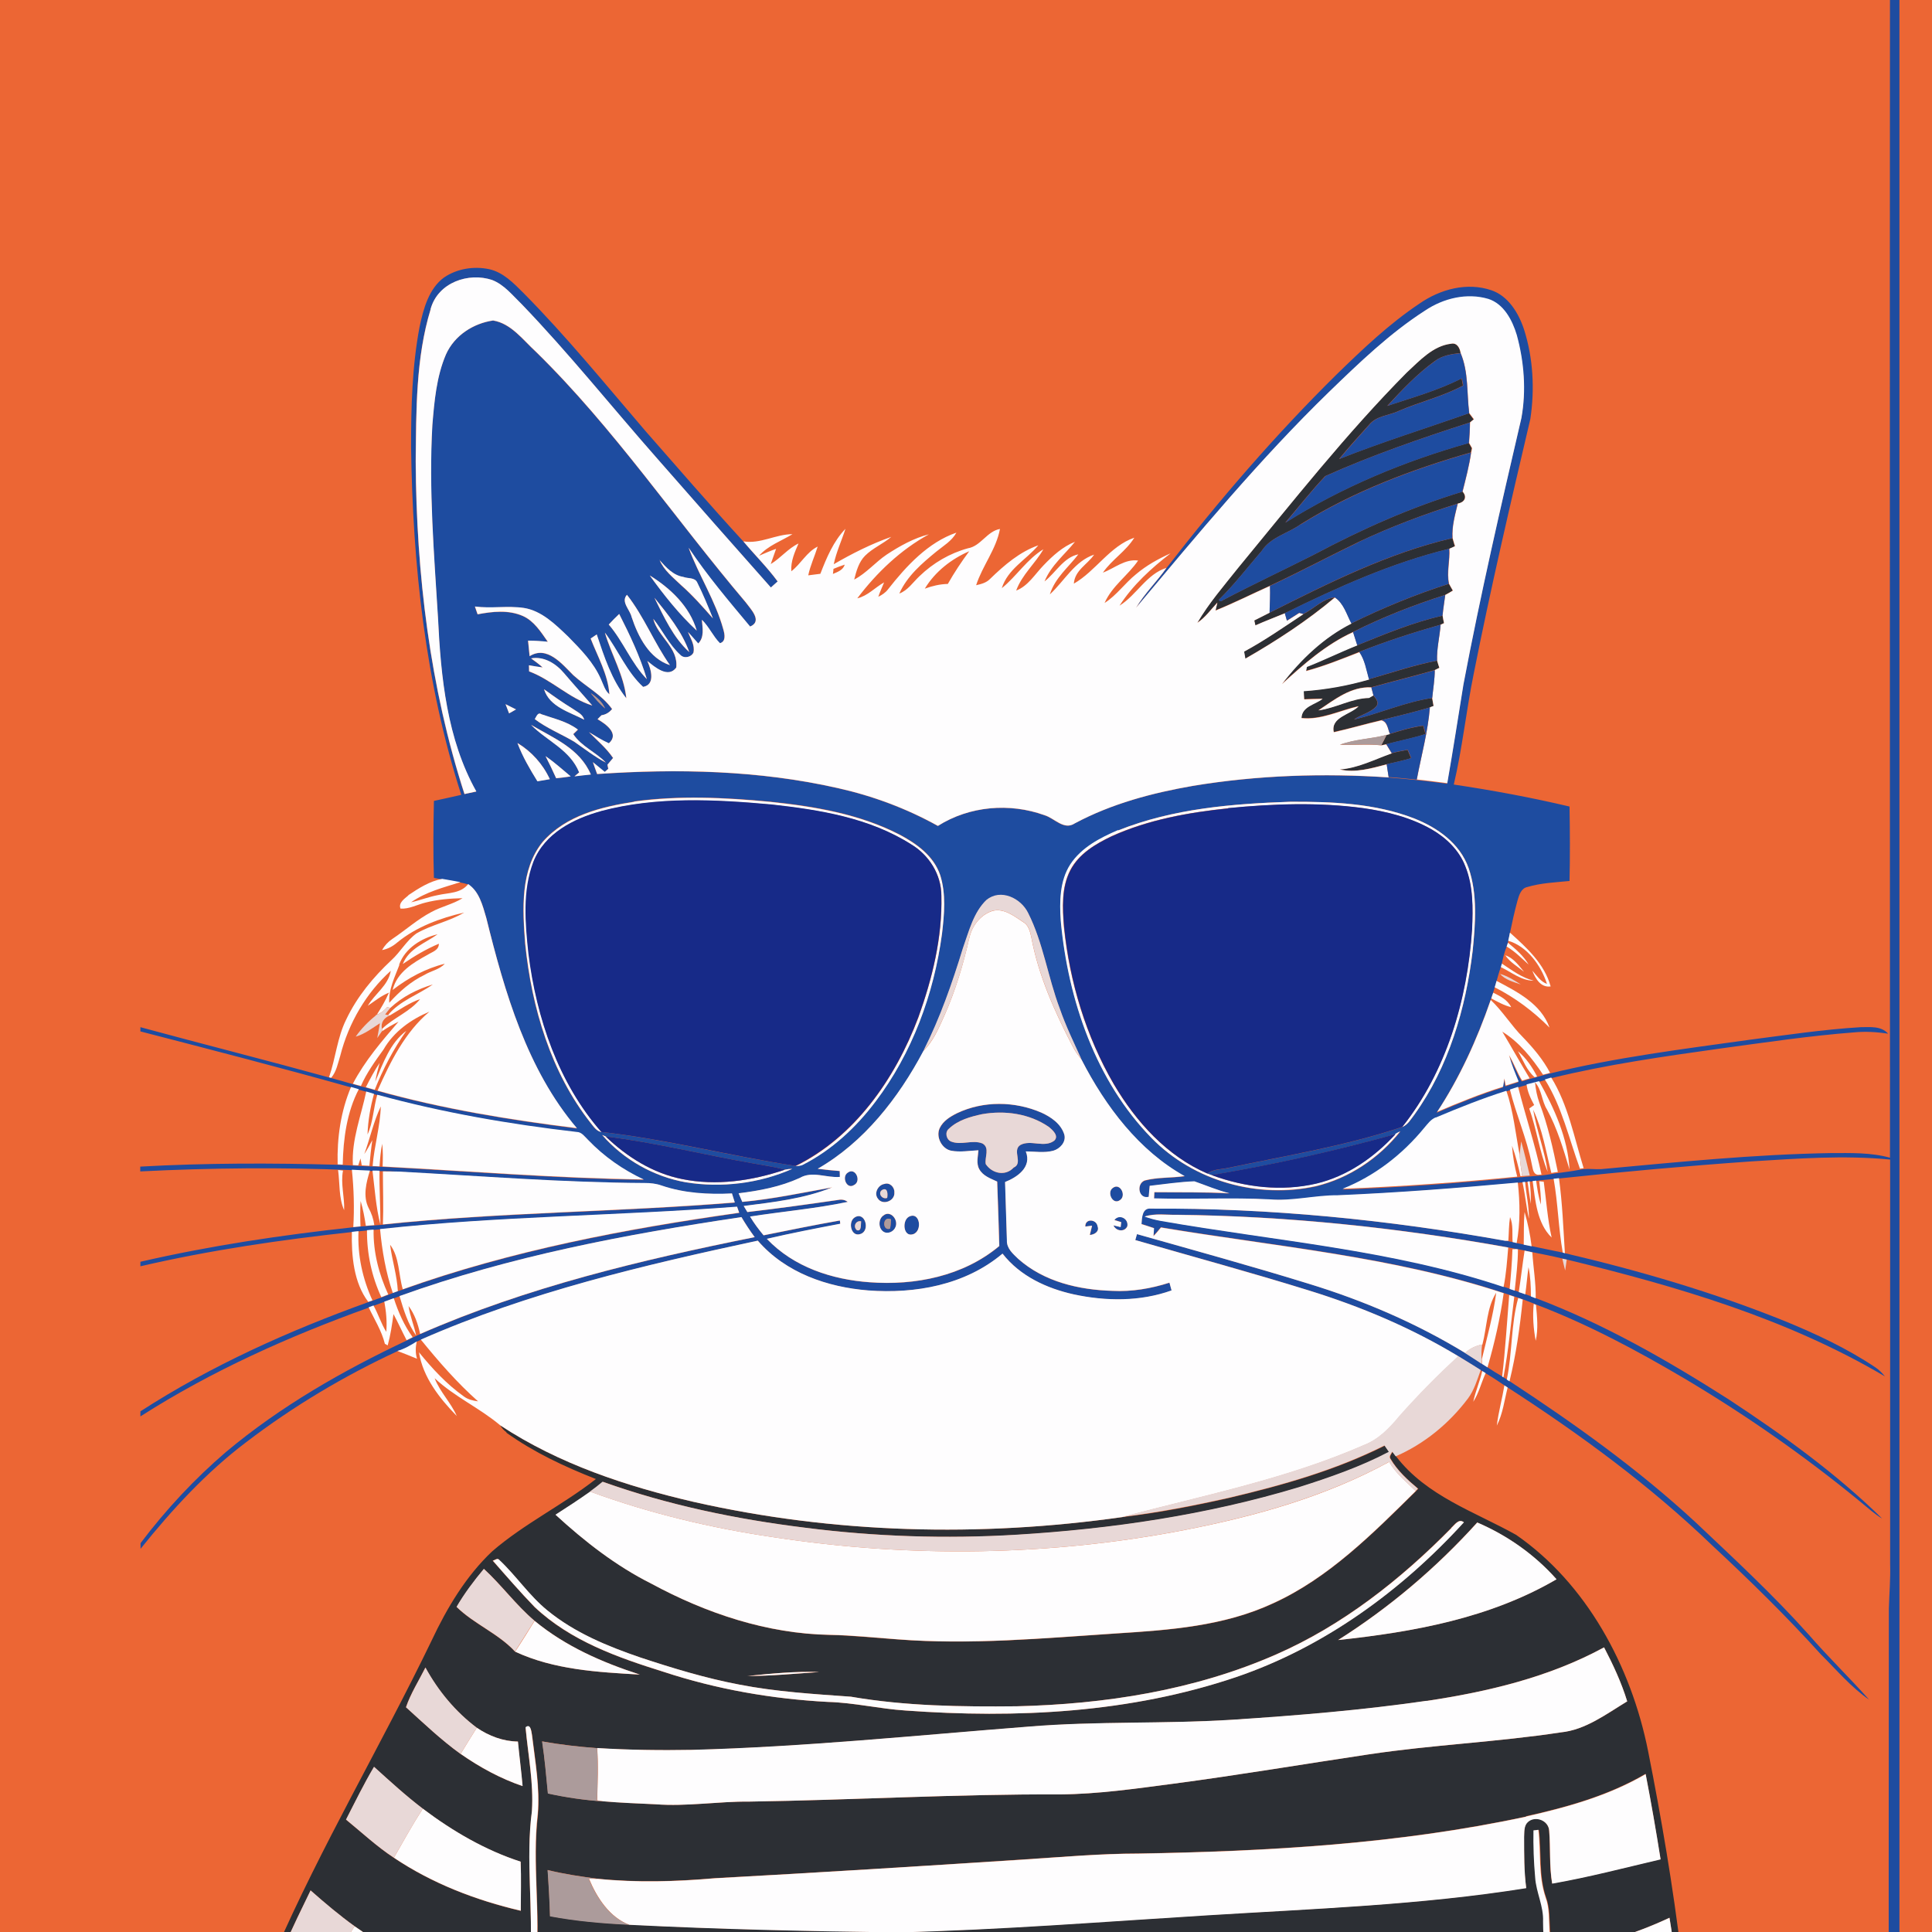 <svg xmlns="http://www.w3.org/2000/svg" version="1.1" xmlns:xlink="http://www.w3.org/1999/xlink" xmlns:svgjs="http://svgjs.dev/svgjs" width="137.04" height="137.04"><rect width="100%" height="100%" fill="#808080" stroke="none"/><svg id="SvgjsSvg1007" data-name="图层_2" xmlns="http://www.w3.org/2000/svg" xmlns:xlink="http://www.w3.org/1999/xlink" viewBox="0 0 137.04 137.04">
  <defs>
    <style>
      .cls-1 {
        fill: none;
      }

      .cls-2 {
        fill: #172a88;
      }

      .cls-3 {
        clip-path: url(#clippath-1);
      }

      .cls-4 {
        fill: #ec6634;
      }

      .cls-5 {
        fill: #e8d8d7;
      }

      .cls-6 {
        fill: #ac9b9b;
      }

      .cls-7 {
        fill: #1e4ca0;
      }

      .cls-8 {
        fill: #fefdfe;
      }

      .cls-9 {
        clip-path: url(#clippath);
      }

      .cls-10 {
        fill: #2c2f34;
      }
    </style>
    <clipPath id="SvgjsClipPath1006">
      <circle class="cls-1" cx="68.52" cy="68.52" r="68.52"></circle>
    </clipPath>
    <clipPath id="SvgjsClipPath1005">
      <rect class="cls-1" x="10.33" y=".97" width="122.24" height="150.62"></rect>
    </clipPath>
  </defs>
  <g id="SvgjsG1004" data-name="图层_1">
    <g class="cls-9">
      <rect class="cls-4" x="-16.25" y="-24.57" width="186.52" height="186.52"></rect>
      <g class="cls-3">
        <path class="cls-7" d="M134.06-1.36h.67v154.64h-.75c-.02-13.06-.01-26.12,0-39.18.03-1.04.12-2.09.09-3.13,0-9.57,0-19.15,0-28.72-3.28-.32-6.58-.07-9.85.13-4.55.32-9.09.73-13.63,1.21-.13.01-.25.02-.38.04-.41.04-.83.07-1.24.13-.06,0-.19.02-.25.03-.05,0-.16.02-.21.02l-.15.02-.16.02s-.15.02-.19.02c-.09,0-.26.02-.35.03-4.25.4-8.51.72-12.77.9-1.62,0-3.21.43-4.84.29-2.73-.14-5.46.01-8.19-.07l.02-.44c1.78.01,3.56-.02,5.33.08-.85-.22-1.66-.56-2.49-.85-1.06.04-2.12.2-3.17.32-.02.26-.04.52-.07.78-.72.18-.9-.9-.29-1.16.93-.24,1.9-.18,2.84-.31-3.23-1.8-5.6-4.92-7.31-8.25-.54-1.2-1.12-2.38-1.55-3.63-.84-2.22-1.17-4.65-2.24-6.77-.52-1.08-1.95-1.74-2.94-.94-.94.88-1.26,2.24-1.69,3.44-.76,2.49-1.62,4.95-2.79,7.26-1.79,3.37-4.24,6.48-7.5,8.36.52.07,1.04.12,1.56.16,0,.1,0,.31.01.42-.95.08-1.95-.45-2.84.07-1.37.63-2.86.91-4.34,1.09.08.2.17.4.26.61,2.15-.19,4.26-.65,6.38-1.03-2,.81-4.16,1.05-6.28,1.32.09.14.17.29.26.43,2.15-.25,4.3-.55,6.45-.86.24-.05.47-.01.67.14-2.29.48-4.62.68-6.93,1.04.28.47.61.91.96,1.33,1.8-.36,3.6-.74,5.41-1.05,0,.06.02.18.03.23-1.74.34-3.48.67-5.21,1.07,1.92,2.02,4.64,2.89,7.29,3.08,3.21.24,6.63-.42,9.2-2.57-.04-1.52-.09-3.05-.15-4.57-.46-.21-1-.39-1.27-.88-.23-.41-.09-.9-.06-1.34-.64.02-1.29.15-1.93.03-.65-.12-1.11-.96-.82-1.6.25-.52.75-.82,1.23-1.06,1.88-.89,4.1-.86,5.99-.04.67.31,1.38.77,1.62,1.55.15.54-.32,1.02-.78,1.15-.64.17-1.3.06-1.95.05.45,1.12-.63,1.83-1.47,2.17.05,1.38.08,2.76.13,4.15-.02.57.44.95.8,1.3,1.84,1.65,4.33,2.2,6.69,2.27,1.37.07,2.73-.16,4.04-.58.05.18.1.36.15.55-2.22.8-4.65.78-6.94.28-1.9-.42-3.8-1.27-5.05-2.89-2.66,2.24-6.21,2.86-9.53,2.61-2.87-.23-5.85-1.23-7.83-3.53-8.11,1.74-16.24,3.66-23.9,7.02-.07.03-.21.1-.28.13-.43.28-.87.53-1.36.67-3.78,1.75-7.41,3.91-10.76,6.47-2.82,2.13-5.25,4.77-7.49,7.56v-.4c1.79-2.37,3.82-4.55,6.05-6.46,3.9-3.27,8.31-5.78,12.84-7.92.14-.07.29-.14.43-.21.17-.08.35-.16.52-.24,7.6-3.33,15.67-5.25,23.73-6.87-.34-.45-.65-.93-.94-1.42-8.2,1.22-16.4,2.77-24.25,5.6-.13.05-.27.1-.4.15-.23.08-.46.17-.68.25-.26.09-.51.19-.77.28-.09.03-.26.1-.34.13-5.61,2.02-11.12,4.47-16.2,7.72v-.36c5.06-3.27,10.57-5.73,16.17-7.75.08-.03.22-.08.3-.1.21-.08.42-.16.63-.23.16-.06.33-.12.49-.19.1-.04.21-.08.31-.12.09-.03.27-.1.36-.13.12-.04.24-.08.36-.12,7.73-2.76,15.79-4.28,23.86-5.43-.05-.14-.1-.29-.15-.43-8.44.65-16.91.67-25.33,1.59-.11.01-.34.03-.45.04-.16.01-.32.02-.48.04-.2.02-.4.04-.59.06-.16.02-.31.04-.47.05-5.03.55-10.06,1.28-15.01,2.43v-.32c4.98-1.15,10.04-1.9,15.11-2.45.17-.02.34-.04.51-.05.1,0,.29-.03.38-.03.2-.02.4-.04.6-.05.14-.01.28-.02.43-.03l.17-.02c8.3-.87,16.65-.88,24.96-1.56-.07-.21-.13-.42-.2-.64-1.68.08-3.38-.02-4.99-.56-.38-.14-.79-.18-1.2-.18-5.83-.03-11.65-.5-17.48-.81-.44-.05-.89-.04-1.33-.05-.17,0-.33,0-.5-.01-.05,0-.13,0-.18,0-.42-.02-.85-.03-1.27-.06-5-.21-10.01-.16-15.02.09v-.34c4.66-.26,9.33-.26,13.99-.13.09,0,.27.01.36.02.24.01.48.02.73.04l.38.02c.34.02.69.03,1.03.04.16,0,.33.01.49.02.05,0,.16,0,.22.01,6.17.32,12.34.83,18.52.92-1.46-.69-2.82-1.62-3.95-2.81-.24-.23-.45-.56-.81-.56-4.76-.55-9.5-1.37-14.14-2.64-.06-.02-.17-.05-.23-.07-.19-.06-.37-.11-.56-.17-.18-.05-.36-.1-.53-.15l-.55-.16c-4.96-1.39-9.95-2.68-14.94-3.97v-.3c4.46,1.21,8.93,2.34,13.39,3.57l.15.04c.51.14,1.02.28,1.53.43.19.05.38.11.57.16.09.02.27.07.36.09.21.06.42.12.63.18.05.01.15.04.2.06,4.63,1.29,9.39,2.06,14.14,2.66-3.53-4.15-5.12-9.63-6.43-14.92-.25-.88-.49-1.87-1.28-2.39-.18-.06-.37-.11-.56-.14-.43-.08-.86-.16-1.29-.23-.2-.03-.4-.06-.59-.1-.06-1.82-.04-3.64,0-5.46.65-.14,1.29-.28,1.94-.43-2.55-7.92-3.45-16.34-3.56-24.68,0-2.84.07-5.7.6-8.5.27-1.29.66-2.73,1.74-3.52.93-.63,2.11-.81,3.18-.59,1,.21,1.75.99,2.46,1.7,3.06,3.09,5.82,6.49,8.66,9.8,2.3,2.62,4.58,5.26,6.93,7.82.8.96,1.69,1.83,2.43,2.84-.16.15-.32.29-.48.43-2.69-3.03-5.37-6.07-8.04-9.12-3.22-3.65-6.27-7.48-9.64-10.98-.65-.62-1.24-1.38-2.09-1.71-1.66-.56-3.85.16-4.37,2.07-1.06,3.47-1.02,7.19-1.06,10.8.05,7.98,1.01,16.02,3.46,23.59.28-.06.56-.12.84-.18-2.08-3.71-2.52-8.11-2.72-12.32-.28-4.55-.66-9.11-.4-13.67.14-1.69.29-3.43.96-5,.61-1.37,1.96-2.22,3.35-2.42,1.28.21,2.12,1.38,3.04,2.22,5.51,5.39,9.88,11.87,14.87,17.76.35.48,1.23,1.35.32,1.73-1.51-1.81-3.05-3.61-4.36-5.59.73,1.97,1.9,3.75,2.46,5.79.1.34.2.86-.24.98-.49-.49-.77-1.17-1.28-1.66.04.57.19,1.24-.26,1.68-.25-.27-.49-.55-.73-.82.18.46.51.94.39,1.47-.18.34-.68.44-.94.15-.78-.72-1.25-1.72-1.91-2.55.33,1.28,1.8,2.05,1.63,3.46-.57.78-1.51-.03-2.05-.47.27.58.59,1.68-.3,1.84-1.15-1.05-1.77-2.6-2.71-3.85.45,1.57,1.35,3.01,1.52,4.66-1.04-1.3-1.57-2.95-2.1-4.53-.14.1-.29.19-.43.29.5,1.29,1.23,2.54,1.33,3.96-.31-.27-.42-.7-.6-1.07-.52-1.2-1.45-2.13-2.33-3.03-.91-.87-1.88-1.83-3.14-2.03-1.15-.16-2.31.05-3.47-.1.06.18.13.36.19.55,1.06-.2,2.19-.32,3.21.12.79.35,1.28,1.13,1.77,1.83-.47-.04-.94-.07-1.4-.08.04.37.07.73.11,1.1,1.23-.77,2.29.54,3.1,1.35.91.81,2.02,1.38,2.75,2.4-.2.24-.45.4-.75.44-.09.09-.19.19-.28.28.56.33,1.59,1.02.8,1.71-.49-.22-.95-.51-1.41-.79.59.59,1.23,1.13,1.71,1.83-.13.16-.27.33-.4.48.02.1.04.2.06.29l-.25.22c-.28-.23-.56-.46-.84-.69.1.28.2.56.3.84,5.7-.39,11.48-.27,17.08,1,2.47.55,4.86,1.44,7.09,2.68,2.25-1.42,5.1-1.65,7.56-.76.71.21,1.38,1.1,2.15.58,2.62-1.4,5.5-2.16,8.38-2.66,4.59-.76,9.25-.91,13.88-.6.67.05,1.33.11,1.99.18.72.07,1.44.17,2.16.26.41-2.34.77-4.68,1.15-7.02,1.2-6.34,2.65-12.62,4.11-18.89.35-1.95.19-3.99-.33-5.88-.32-1.08-.94-2.21-2.02-2.56-1.52-.45-3.18-.05-4.49.83-2.49,1.6-4.66,3.69-6.8,5.76-4.9,4.76-9.29,10.07-13.7,15.32.61-1.03,1.47-1.86,2.16-2.83,3.75-4.84,7.75-9.48,12.08-13.75,1.86-1.81,3.74-3.6,5.88-5.03,1.48-1.03,3.38-1.54,5.11-.95,1.18.4,1.92,1.59,2.31,2.77.65,2.03.77,4.25.45,6.36-1.41,6.01-2.82,12.03-4.02,18.09-.53,2.6-.8,5.26-1.41,7.84,2.76.41,5.5.92,8.21,1.56.03,1.76.04,3.52,0,5.28-1.01.1-2.03.14-3,.43-.43.09-.58.57-.69.96-.21.77-.38,1.54-.54,2.32-.04.19-.07.38-.12.57l-.03.13c-.02.07-.07.21-.09.27-.16.39-.25.8-.34,1.21-.02.06-.05.19-.07.25-.12.32-.21.65-.3.98-.04.15-.09.3-.13.45-.04.13-.08.25-.12.38-.05.14-.09.27-.14.41l-.04.11c-.97,2.8-2.21,5.51-3.82,7.97,1.54-.66,3.1-1.29,4.69-1.79.03-.19.06-.39.09-.58.02.12.06.37.09.5.3-.1.61-.2.92-.29-.24-.62-.51-1.23-.68-1.87.36.57.57,1.23.93,1.81.18-.06.36-.11.53-.16.12-.04.25-.07.37-.1l.17-.05c.14-.04.27-.08.41-.12.17-.05.33-.09.5-.13,4.65-1.14,9.4-1.73,14.13-2.39,2.64-.34,5.28-.74,7.94-.9.66,0,1.44-.1,1.94.46-.81-.12-1.62-.17-2.43-.09-3.14.24-6.26.71-9.37,1.13-4.06.57-8.12,1.14-12.11,2.12-.15.04-.31.09-.46.14-.13.04-.27.08-.4.12-.3.08-.6.16-.9.23-.2.05-.4.11-.59.17-.19.06-.38.12-.57.19-.07.02-.2.07-.26.09-1.7.54-3.36,1.2-5.01,1.9-.34.14-.56.45-.8.73-1.57,1.91-3.56,3.44-5.8,4.33,4.14-.16,8.27-.45,12.39-.86.06,0,.17-.02.23-.02h.12c.18-.03.36-.04.54-.05.19-.02.39-.03.58-.05.06,0,.18-.02.25-.02.23-.03.46-.06.7-.1.15-.03.3-.05.46-.07.52-.07,1.05-.14,1.57-.24.07-.01.2-.03.26-.04.41-.04.83.02,1.24,0,5.43-.5,10.87-1.05,16.33-1.14,1.39,0,2.8-.05,4.16.33,0-27.8-.02-55.6,0-83.41ZM46.77,39.71c.31.76.97,1.25,1.53,1.8.81.72,1.54,1.53,2.26,2.36-.34-.86-.69-1.71-1.11-2.54-.17-.39-.67-.27-.99-.4-.72-.12-1.22-.68-1.7-1.21ZM46.09,40.82c1.01,1.39,2.08,2.75,3.33,3.91-.5-1.73-1.89-3.02-3.33-3.91ZM44.8,43.76c.47,1.42,1.26,2.95,2.72,3.42-1.12-1.59-1.84-3.45-3.05-4.99-.45.5.21,1.05.33,1.57ZM46.42,42.4c.67,1.37,1.34,2.84,2.47,3.85-.52-1.46-1.52-2.69-2.47-3.85ZM43.18,44.3c1.03,1.19,1.6,2.74,2.7,3.87-.49-1.61-1.21-3.13-1.96-4.62-.25.24-.5.5-.74.75ZM37.66,46.7c.28.21.57.41.83.65-.33-.04-.65-.1-.97-.15,0,.11,0,.32.01.43,1.6.6,2.84,1.91,4.48,2.42-.66-.77-1.34-1.5-1.99-2.28-.59-.7-1.44-1.23-2.36-1.06ZM38.59,48.89c.39,1.25,1.84,1.62,2.85,2.16-.12-.41-.52-.56-.82-.78-.7-.42-1.36-.9-2.03-1.38ZM41.9,49.16c.31.39.64.77,1.02,1.09-.21-.48-.61-.81-1.02-1.09ZM35.86,49.95c.08.22.17.43.25.65.16-.09.33-.19.49-.28-.25-.12-.49-.24-.74-.37ZM37.93,51.01c.87.66,1.88,1.06,2.81,1.61.74.51,1.45,1.06,2.24,1.48-.71-.75-1.72-1.13-2.31-2.02.08-.08.24-.24.33-.32-.76-.59-1.71-.78-2.59-1.09-.26-.18-.35.17-.47.35ZM37.69,51.43c1.11,1.12,2.75,1.75,3.39,3.35-.11.09-.22.19-.33.28.39-.05.77-.09,1.16-.13-.79-1.85-2.66-2.58-4.22-3.51ZM36.71,52.71c.36.96.87,1.84,1.41,2.7.29-.05.59-.1.88-.15-.51-1.08-1.3-1.96-2.29-2.56ZM38.69,53.63c.26.52.52,1.04.76,1.58.34-.03.69-.08,1.03-.13-.58-.5-1.16-1.01-1.79-1.44ZM44.98,56.86c-2.32.36-4.83.95-6.49,2.84-1.61,1.98-1.43,4.8-1.25,7.24.46,4.54,1.83,9.13,4.63,12.69.22.27.42.61.79.66,4.63.53,9.16,1.72,13.77,2.41.18-.01.38-.01.54-.11,2.03-1.03,3.75-2.63,5.14-4.48,2.57-3.41,4.13-7.61,4.71-11.91.16-1.37.29-2.8-.13-4.14-.46-1.37-1.68-2.23-2.86-2.86-2.86-1.48-6.06-2.01-9.2-2.34-3.2-.3-6.45-.46-9.65-.02ZM79.32,58.9c-1.27.55-2.58,1.22-3.39,2.44-.75,1.16-.76,2.64-.67,4,.52,5.65,2.51,11.38,6.43,15.39,3.03,3.1,7.58,4.32,11.68,3.42,2.32-.57,4.44-1.97,5.97-3.89-.12.06-.24.12-.35.19-4.3,1.2-8.67,2.17-13.07,2.91-.07-.03-.22-.09-.29-.11.45-.33,1.01-.29,1.52-.41,4.12-.87,8.3-1.55,12.31-2.9.41-.15.63-.57.89-.91,2.39-3.35,3.62-7.48,4.11-11.6.2-1.94.36-3.99-.29-5.86-.62-1.77-2.23-2.87-3.84-3.51-2.81-1.09-5.84-1.2-8.8-1.19-4.12.14-8.33.48-12.21,2.03ZM69.66,79.03c-.83.18-1.71.42-2.35,1.03-.31.24-.19.77.15.91.72.29,1.52-.15,2.23.14.55.31.14.98.23,1.46.46.68,1.4.88,1.98.25.7-.31-.13-1.21.47-1.6.74-.41,1.7.23,2.41-.31.36-.34-.13-.77-.39-.98-1.38-.95-3.13-1.18-4.73-.9ZM42.7,80.5c1.54,1.77,3.68,2.96,5.93,3.36,2.53.41,5.2.08,7.56-.95-.18,0-.35.02-.53.06-.74-.21-1.5-.32-2.26-.45-3.49-.61-6.93-1.48-10.45-1.91-.07-.03-.2-.08-.26-.11Z"></path>
        <path class="cls-10" d="M99.78,26.42c.92-.85,1.86-1.89,3.14-2.04.41-.08.62.29.68.66-.64.07-1.3.17-1.84.58-1.24.9-2.31,2.03-3.36,3.17,1.77-.59,3.59-1.09,5.27-1.95.03.17.07.34.1.51-1.43.77-3.03,1.14-4.52,1.78-.71.35-1.6.34-2.14,1-.72.8-1.44,1.59-2.13,2.43,3.03-1.21,6.14-2.17,9.21-3.25.11.14.22.29.33.44-.07.06-.2.17-.27.22-3.46,1.12-6.92,2.31-10.25,3.8-.99,1.04-1.89,2.2-2.83,3.3,4.05-2.54,8.47-4.37,13.01-5.65.07.12.14.25.21.37-.02.07-.05.22-.06.3-4.19,1.21-8.31,2.75-12.06,5.09-.91.66-2.11.89-2.77,1.89-1,1.17-1.95,2.4-3.04,3.47.04.1.17.14.26.04,2.14-1.13,4.34-2.16,6.5-3.25,3.38-1.8,6.88-3.36,10.52-4.46.35.4.11.77-.34.85-2.4.76-4.77,1.65-7.05,2.73-2.09,1.01-4.15,2.11-6.26,3.09-1.29.58-2.56,1.22-3.87,1.75.04-.19.09-.37.13-.56-.46.49-.85,1.06-1.42,1.43.82-1.4,1.88-2.62,2.88-3.88,3.89-4.72,7.69-9.54,11.98-13.88Z"></path>
        <path class="cls-10" d="M90.05,43.46c4.19-2.1,8.42-4.23,12.97-5.29.05.19.11.38.17.58-.13.06-.27.12-.4.18-4.06.99-7.9,2.72-11.66,4.57-.7.29-1.4.56-2.09.86-.03-.12-.05-.23-.08-.35.36-.18.72-.37,1.09-.55Z"></path>
        <path class="cls-10" d="M95.85,44.22c2.24-1.11,4.55-2.05,6.92-2.81.09.16.18.32.27.48-.18.11-.36.22-.54.31-2.23.71-4.43,1.57-6.54,2.63-1.9.87-3.5,2.28-5.05,3.69,1.34-1.76,2.99-3.32,4.94-4.3Z"></path>
        <path class="cls-10" d="M92.45,43.56c.74-.38,1.38-1.09,2.22-1.18-1.97,1.66-4.13,3.07-6.35,4.34-.03-.17-.06-.33-.09-.5,1.46-.79,2.83-1.74,4.21-2.66Z"></path>
        <path class="cls-10" d="M96.27,45.77c1.98-.8,3.97-1.63,6.05-2.1.03.18.06.36.1.53-.06.03-.18.08-.24.11-1.95.56-3.88,1.18-5.77,1.93-1.24.49-2.49,1-3.78,1.34.01-.07.04-.22.05-.29,1.21-.47,2.38-1.05,3.58-1.53Z"></path>
        <path class="cls-10" d="M97.1,48.18c1.6-.46,3.2-1,4.83-1.32.05.17.11.34.16.51-.11.05-.22.11-.33.16-1.49.43-3,.8-4.5,1.22-1.44-.07-2.6.86-3.75,1.63,1.22-.16,2.37-.86,3.59-.88.1-.06.21-.12.31-.18.17.22.44.51.2.79-.42.46-1.08.57-1.57.93,1.86-.45,3.64-1.25,5.54-1.53.03.19.07.38.1.57-.07.02-.2.08-.26.1-1.14.34-2.3.61-3.45.9-1.13.26-2.24.6-3.37.84-.23-1.08,1.2-1.23,1.76-1.84-1.34.3-2.66.99-4.05.84.03-.84.98-.95,1.5-1.37-.44,0-.87.02-1.31.04-.01-.19-.02-.39-.03-.58,1.57-.11,3.12-.39,4.64-.83Z"></path>
        <path class="cls-10" d="M98.58,52.06c.78-.24,1.56-.48,2.37-.58.05.2.1.39.16.59-.92.3-1.86.48-2.79.72-.09.02-.26.05-.34.07.13-.24.26-.49.38-.74.06-.02.17-.05.22-.06Z"></path>
        <path class="cls-10" d="M98.71,53.43c.37-.1.75-.17,1.13-.24.08.2.16.39.25.59-.57.18-1.16.29-1.74.43-1.09.28-2.21.63-3.33.36,1.3-.09,2.48-.72,3.69-1.14Z"></path>
        <path class="cls-7" d="M60.13,83.18c.55-.42,1.01.62.44.88-.51.32-.89-.59-.44-.88Z"></path>
        <path class="cls-7" d="M62.73,83.98c.36-.13.73.22.71.6.05.62-.84.94-1.17.44-.3-.39.03-.98.46-1.04ZM62.62,84.38c-.41.19-.08.74.31.59.04-.25.05-.73-.31-.59Z"></path>
        <path class="cls-7" d="M78.95,84.25c.52-.37.98.59.47.89-.51.34-.95-.59-.47-.89Z"></path>
        <path class="cls-7" d="M80.96,86.82c.03-.46.05-1.17.67-1.1,8.41-.04,16.82.8,25.12,2.28.18.03.35.06.53.1.07.02.22.05.29.07.17.04.34.07.52.11.18.04.37.07.55.11.74.16,1.47.3,2.21.46l.15.04c5.29,1.24,10.52,2.77,15.58,4.81,2.22.91,4.41,1.93,6.43,3.28.26.17.49.4.69.65-6.99-4.13-14.81-6.4-22.57-8.29-.08-.02-.23-.05-.31-.07-.7-.17-1.41-.31-2.12-.45-.19-.04-.38-.08-.56-.12-.15-.03-.31-.06-.46-.09l-.13-.02c-.19-.04-.38-.07-.56-.11-7.76-1.4-15.62-2.23-23.49-2.32-.76.02-1.54-.12-2.29.12.36.14.74.23,1.12.3,8.13,1.43,16.44,2.04,24.33,4.69.14.05.29.1.44.15.09.03.27.09.36.12.07.02.21.07.28.1.15.05.31.11.46.16.13.05.26.1.4.15.09.03.26.1.34.13,4.82,1.82,9.34,4.41,13.71,7.2,3.81,2.51,7.56,5.2,10.86,8.44-.55-.33-1.03-.77-1.53-1.18-3.95-3.25-8.14-6.17-12.5-8.76-3.39-2-6.87-3.86-10.53-5.25l-.16-.07c-.26-.1-.52-.2-.78-.3-.08-.03-.24-.08-.32-.11-.09-.03-.19-.07-.28-.09-.12-.04-.24-.08-.36-.12-.13-.04-.27-.09-.4-.13-7.89-2.61-16.18-3.3-24.31-4.66-.17.21-.35.42-.53.61,0-.19.03-.37.04-.56-.3-.1-.59-.19-.89-.29Z"></path>
        <path class="cls-7" d="M62.72,86.18c.49-.3,1.01.37.8.86-.13.34-.55.53-.86.33-.39-.26-.36-.97.06-1.18ZM63.13,87.15c.05-.22.06-.44.07-.66-.61-.29-.64.86-.07.66Z"></path>
        <path class="cls-7" d="M60.63,86.35c.74-.45,1.12.96.4,1.18-.66.24-.91-.86-.4-1.18ZM60.78,87.26c.35.11.27-.42.3-.63-.37-.08-.6.37-.3.63Z"></path>
        <path class="cls-7" d="M64.46,86.31c.8-.43,1,1.03.29,1.24-.68.21-.79-.95-.29-1.24Z"></path>
        <path class="cls-7" d="M79.04,86.54c.33-.47,1.04-.11.92.44-.2.43-.81.35-.98-.07.17.04.34.08.51.12,0-.09.03-.26.04-.35-.16-.05-.33-.1-.49-.15Z"></path>
        <path class="cls-7" d="M76.99,87c-.02-.59.79-.53.87-.02.14.39-.25.59-.55.62.05-.22.11-.44.16-.66-.16.02-.32.04-.47.06Z"></path>
        <path class="cls-7" d="M80.64,87.53c4.07,1.15,8.14,2.28,12.18,3.52,3.86,1.18,7.61,2.78,11.1,4.91.4.25.8.52,1.19.77.13.08.26.17.39.25.34.23.69.44,1.05.65l.09.06c.06.04.18.12.24.15.05.03.15.1.2.13,4.59,3.01,9.09,6.22,13.17,9.99,2.74,2.59,5.51,5.15,8.04,7.98,1.38,1.59,2.89,3.05,4.29,4.62-1.28-.88-2.3-2.1-3.41-3.2-2.46-2.72-5.07-5.28-7.74-7.76-4.43-4.26-9.38-7.88-14.48-11.18-.06-.04-.17-.11-.23-.15-.44-.3-.88-.59-1.34-.86-.08-.05-.16-.1-.24-.15l-.11-.07c-.52-.33-1.05-.65-1.58-.98-3.33-2.01-6.92-3.53-10.6-4.67-4.09-1.28-8.22-2.4-12.33-3.58.04-.14.08-.28.12-.42Z"></path>
        <path class="cls-10" d="M35.92,101.59c-.18-.13-.33-.3-.44-.49,4.18,2.75,8.94,4.32,13.72,5.43,9.97,2.26,20.31,2.51,30.41,1.08,2.55-.3,5.08-.79,7.59-1.36,3.77-.89,7.54-1.95,11.04-3.71.1.15.21.3.31.45-2.04,1.07-4.22,1.82-6.39,2.51-6.52,1.97-13.28,2.96-20.04,3.37-5,.29-10.02.13-14.99-.5-4.87-.6-9.71-1.6-14.35-3.26-.29.24-.59.48-.9.7-.8.57-1.63,1.11-2.46,1.64,2.07,1.9,4.29,3.63,6.78,4.88,3.92,2.13,8.24,3.56,12.67,3.64,1.61.04,3.21.21,4.82.32,5.16.4,10.34-.08,15.49-.42,3.77-.24,7.64-.51,11.14-2.14,3.91-1.78,7.05-4.93,10.12-7.96l.16-.17c-.73-.61-1.46-1.27-1.95-2.11-.13-.18.05-.35.13-.51.06.08.19.24.25.33,2.17,2.82,5.58,3.92,8.51,5.56,4.97,3.44,8.15,9.27,9.36,15.33,1.9,9.57,3.27,19.3,3.35,29.1h-7.05c-.77-2.43-1.46-4.91-1.86-7.44-.36-2.98-1.3-5.87-1.39-8.89-.05-.8,0-1.62-.28-2.37-.53-1.54-.32-3.2-.51-4.79-.09,0-.26.03-.35.04-.02,1.12.02,2.24.12,3.35.08,1.07.62,2.04.56,3.13.01,2.8.73,5.52,1.22,8.25.38,2.98,1.13,5.89,2.03,8.73h-7.19c2.01-.55,4.05-.95,6.05-1.53-.31-1.27-.62-2.55-.91-3.82-3.15.63-6.31,1.26-9.44,1.99-1.51.36-3.06.43-4.6.56-4.78.35-9.58.6-14.37.57-5.16.03-10.32-.26-15.48-.42-5.22-.07-10.44.08-15.66.27-2.75.15-5.5-.18-8.24-.37-1.94-.19-3.89-.36-5.82-.64-.32,1.13-.54,2.29-.92,3.4h-.64c.56-2.11,1.14-4.23,1.45-6.4.19-1.29.17-2.61.4-3.9.23-1.26.54-2.51.66-3.79.34-3.49-.28-7.01.13-10.5.16-1.89-.18-3.76-.41-5.62-.05-.29-.1-.85-.47-.53.18,1.97.58,3.94.45,5.93-.46,3.47.12,6.97-.14,10.45-.09,1.33-.41,2.62-.65,3.92-.31,1.58-.25,3.21-.54,4.79-.34,1.91-.82,3.8-1.36,5.66h-.69c.34-1.22.68-2.45.98-3.68-5.02-.76-9.95-2.46-14.29-5.26-.95-.59-1.86-1.24-2.76-1.92-.62,1.51-1.24,3.02-1.81,4.56.88.48,1.74,1,2.62,1.47,3.07,1.7,6.27,3.11,9.33,4.83h-12.07c-.61-.33-1.19-.7-1.79-1.06-.13.35-.24.71-.39,1.06h-.45c1.69-5.02,3.62-9.94,5.75-14.77,3.32-7.62,7.55-14.74,11.15-22.2,1.09-2.32,2.44-4.57,4.29-6.32,2.28-1.97,5-3.28,7.36-5.13-2.21-.87-4.38-1.88-6.34-3.28ZM102.94,108.38c-3.63,3.69-7.75,6.92-12.43,8.97-5.81,2.56-12.15,3.53-18.41,3.68-3.93.04-7.87-.01-11.76-.68-2.65-.19-5.3-.35-7.92-.86-2.38-.45-4.71-1.16-7.01-1.92-2.33-.79-4.66-1.75-6.61-3.35-1.27-1.04-2.21-2.46-3.41-3.58-.13-.15-.31.03-.45.06.98,1.1,1.95,2.23,2.97,3.29,2.56,2.41,5.9,3.58,9.13,4.59,3.78,1.24,7.72,1.93,11.67,2.14,1.85.05,3.66.49,5.51.61,7.87.57,15.92.18,23.47-2.38,6.16-2.1,11.66-6.07,16.13-10.97-.37-.29-.64.18-.9.4ZM104.78,107.99c-2.91,3.22-6.24,6.05-9.87,8.34,5.32-.57,10.75-1.54,15.49-4.31-1.57-1.77-3.51-3.12-5.63-4.03ZM32.38,113.98c1.24,1.22,2.95,1.88,4.15,3.17,2.76,1.29,5.87,1.46,8.85,1.63-2.65-.86-5.27-2-7.46-3.81-1.31-1.11-2.33-2.53-3.59-3.68-.71.85-1.38,1.74-1.94,2.7ZM101.19,120.65c-4.56.66-9.15,1.04-13.74,1.34-4.82.31-9.66.09-14.48.49-7.96.62-15.91,1.44-23.89,1.65-2.24.03-4.48.01-6.72-.13-1.3-.1-2.61-.25-3.9-.48.18,1.22.29,2.46.41,3.69,1.29.28,2.6.48,3.92.56,1.24.1,2.47.15,3.71.21,2.22.17,4.44-.21,6.66-.19,7.35-.11,14.69-.54,22.03-.51,2.7-.02,5.37-.41,8.05-.76,4.63-.62,9.23-1.39,13.85-2.08,4.52-.68,9.1-.87,13.62-1.56,1.76-.18,3.23-1.3,4.71-2.2-.41-1.34-1-2.6-1.64-3.83-3.91,2.12-8.26,3.15-12.59,3.8ZM28.8,121.1c1.26,1.14,2.5,2.32,3.87,3.31,1.36.95,2.83,1.75,4.39,2.28-.09-1.06-.23-2.11-.33-3.16-1.04-.01-2.05-.39-2.92-.98-1.49-1.11-2.73-2.6-3.64-4.27-.46.93-1.05,1.85-1.38,2.82ZM53.02,118.88c1.7,0,3.4-.17,5.09-.28-1.7-.06-3.4.11-5.09.28ZM24.54,129.07c1.13.91,2.19,1.91,3.4,2.71,2.74,1.84,5.84,3.02,9,3.76,0-1.16.03-2.32-.01-3.48-2.5-.81-4.82-2.16-6.94-3.76-1.21-.92-2.33-1.95-3.46-2.97-.72,1.21-1.35,2.49-1.99,3.75ZM108.24,128.85c-9.03,1.94-18.28,2.46-27.48,2.62-2.77,0-5.53.26-8.3.43-7.25.48-14.51.93-21.77,1.32-2.76.24-5.54.32-8.3.04-1.19-.16-2.38-.33-3.54-.62.07,1.09.14,2.18.17,3.27,1.85.34,3.73.51,5.61.6,6.34.33,12.7.46,19.05.54,7.31-.18,14.62-.76,21.92-1.21,7.56-.46,15.15-.72,22.65-1.93-.16-1.2-.14-2.42-.15-3.63.02-.36-.02-.79.26-1.05.51-.48,1.48-.14,1.52.62.1,1.24,0,2.51.21,3.74,2.59-.45,5.14-1.12,7.69-1.72-.32-2.02-.67-4.04-1.06-6.05-2.63,1.54-5.57,2.36-8.49,3.01ZM22.03,134.09c-.62,1.27-1.25,2.55-1.81,3.85,1.04.65,2.02,1.42,3.08,2.03,3.82,2.29,8.07,3.68,12.39,4.45.1-.97.39-1.91.73-2.81-4.03-.81-7.87-2.58-11.27-4.98-1.09-.78-2.12-1.65-3.12-2.54ZM110.89,138.52c.13,1.09.34,2.17.58,3.25,2.51-.65,4.96-1.53,7.41-2.4-.14-1.11-.28-2.23-.46-3.34-2.41,1.13-4.96,1.91-7.53,2.49ZM94.38,140.61c-6.51.48-13.03.78-19.56,1-8.17.23-16.34-.15-24.51-.14-2.74-.02-5.45.42-8.18.61-1.28.05-2.56.05-3.83-.12-.23.92-.36,1.87-.43,2.83,1.5.2,3,.32,4.5.39,4.66.22,9.33,0,13.99-.01,8.13,0,16.26.08,24.39.13,2.17,0,4.34,0,6.5-.19,2.54-.2,5.06-.68,7.61-.82,2.48-.16,4.98-.08,7.43-.52,2.37-.41,4.72-.91,7.06-1.47-.14-1.11-.29-2.21-.4-3.32-4.81.96-9.7,1.32-14.58,1.65ZM114.32,147.08l-.04-.02c-.64.2-1.29.36-1.95.51.27,1.25.6,2.49.93,3.72,2.18-.57,4.24-1.59,6.39-2.23-.02-1.07-.11-2.14-.17-3.21-1.72.41-3.44.8-5.15,1.24Z"></path>
        <path class="cls-8" d="M30.54,21.93c.52-1.91,2.71-2.63,4.37-2.07.85.33,1.44,1.08,2.09,1.71,3.37,3.5,6.42,7.33,9.64,10.98,2.67,3.05,5.35,6.09,8.04,9.12.16-.14.32-.28.48-.43-.74-1.01-1.63-1.88-2.43-2.84,1.21.2,2.29-.51,3.48-.51-.8.49-1.72.8-2.37,1.53.4-.17.8-.35,1.21-.49-.12.36-.26.72-.38,1.08.7-.42,1.23-1.11,1.97-1.46-.27.62-.56,1.26-.51,1.97.68-.52,1.09-1.37,1.87-1.75-.21.68-.52,1.33-.67,2.04.29-.04.57-.07.86-.11.44-1.14.93-2.31,1.78-3.19-.27.84-.65,1.64-.83,2.51,1.31-.76,2.66-1.44,4.08-1.94-.58.5-1.31.79-1.86,1.34-.44.44-.62,1.09-.77,1.69.86-.45,1.5-1.23,2.3-1.77.93-.61,1.93-1.17,3-1.44-1.99,1.09-3.69,2.7-5.08,4.54.73-.17,1.26-.77,1.9-1.13-.14.34-.29.67-.41,1.02.26-.13.51-.29.69-.53,1.31-1.67,2.85-3.33,4.85-4.02-.33.6-.93.94-1.43,1.35-1.01.83-2.06,1.72-2.62,2.97.6-.22.97-.8,1.43-1.23.97-.94,2.16-1.63,3.44-1.98.91-.15,1.35-1.21,2.27-1.37-.27,1.45-1.24,2.6-1.69,3.99.35-.08.72-.17.98-.44,1.01-.98,2.11-1.93,3.43-2.39-.85,1.02-2.17,1.68-2.59,3.04,1.04-.84,1.79-2.06,2.95-2.76-.58,1.02-1.52,1.8-1.93,2.93.84-.32,1.33-1.16,1.94-1.79.65-.68,1.37-1.33,2.23-1.67-.74.92-1.69,1.67-2.16,2.81.8-.62,1.36-1.71,2.4-1.92-.7.92-1.66,1.67-2.02,2.84,1.03-.95,1.76-2.36,3.14-2.82-.47.7-1.37,1.1-1.44,2.06,1.55-.89,2.56-2.67,4.29-3.26-.6.97-1.59,1.55-2.23,2.48.82-.31,1.57-.99,2.5-.86-.72,1.06-1.84,1.79-2.38,3.01.85-.54,1.44-1.4,2.22-2.03.74-.63,1.59-1.1,2.46-1.49-1.36,1.05-2.66,2.23-3.62,3.71,1.21-.75,1.93-2.25,3.33-2.68-.68.97-1.54,1.8-2.16,2.83,4.41-5.26,8.8-10.56,13.7-15.32,2.14-2.07,4.31-4.16,6.8-5.76,1.31-.88,2.97-1.28,4.49-.83,1.09.35,1.7,1.49,2.02,2.56.52,1.9.68,3.94.33,5.88-1.46,6.27-2.91,12.56-4.11,18.89-.38,2.34-.74,4.69-1.15,7.02-.72-.09-1.44-.19-2.16-.26.32-1.7.79-3.38.93-5.12.07-.02.2-.08.26-.1-.04-.19-.07-.38-.1-.57.07-.66.18-1.31.18-1.97.11-.05.22-.11.33-.16-.06-.17-.11-.34-.16-.51-.04-.86.19-1.7.25-2.55.06-.03.18-.08.24-.11-.04-.18-.07-.36-.1-.53.04-.49.13-.98.19-1.47.18-.09.36-.2.54-.31-.09-.16-.19-.32-.27-.48-.18-.82.08-1.66.02-2.49.13-.05.27-.12.4-.18-.06-.19-.12-.38-.17-.58-.06-.83.18-1.64.37-2.44.45-.08.7-.44.34-.85.23-.92.47-1.84.61-2.78.02-.08.05-.23.06-.3-.07-.12-.14-.25-.21-.37.03-.49.06-.97.07-1.46.07-.06.2-.17.27-.22-.11-.15-.22-.29-.33-.44-.18-1.42-.04-2.92-.61-4.26-.06-.37-.26-.75-.68-.66-1.28.15-2.22,1.19-3.14,2.04-4.29,4.33-8.09,9.16-11.98,13.88-1,1.26-2.06,2.48-2.88,3.88.56-.37.96-.94,1.42-1.43-.04.19-.09.37-.13.56,1.31-.53,2.58-1.17,3.87-1.75.02.63,0,1.27-.03,1.9-.36.18-.72.37-1.09.55.02.11.05.23.08.35.69-.31,1.39-.57,2.09-.86.05.18.1.36.15.53.29-.18.58-.37.87-.55.08.02.23.06.3.08-1.39.92-2.75,1.87-4.21,2.66.03.16.06.33.09.5,2.21-1.27,4.38-2.68,6.35-4.34.63.41.84,1.2,1.18,1.85-1.95.98-3.59,2.54-4.94,4.3,1.55-1.42,3.15-2.83,5.05-3.69.1.31.2.62.3.94-1.21.48-2.38,1.06-3.58,1.53-.01.07-.04.22-.05.29,1.29-.35,2.53-.85,3.78-1.34.4.57.5,1.28.69,1.94-1.51.44-3.07.72-4.64.83,0,.19.02.38.03.58.44-.01.87-.03,1.31-.04-.52.42-1.47.53-1.5,1.37,1.4.15,2.71-.54,4.05-.84-.57.6-2,.76-1.76,1.84,1.13-.25,2.24-.58,3.37-.84.43.09.46.62.61.97-.06.02-.17.05-.22.06-1.1.29-2.25.3-3.32.7.98.04,1.96-.07,2.94.04.09-.02.26-.05.34-.07.13.21.26.42.39.64-1.22.43-2.39,1.05-3.69,1.14,1.12.26,2.25-.08,3.33-.36.05.31.1.62.14.92-4.63-.31-9.3-.16-13.88.6-2.88.5-5.76,1.26-8.38,2.66-.77.51-1.44-.37-2.15-.58-2.47-.89-5.31-.66-7.56.76-2.23-1.24-4.63-2.13-7.09-2.68-5.6-1.27-11.38-1.39-17.08-1-.1-.28-.21-.56-.3-.84.28.23.56.46.84.69l.25-.22c-.02-.1-.04-.2-.06-.29.14-.16.27-.32.4-.48-.48-.7-1.12-1.24-1.71-1.83.46.28.92.57,1.41.79.78-.68-.24-1.38-.8-1.71.09-.09.18-.19.28-.28.3-.04.56-.2.75-.44-.74-1.02-1.85-1.58-2.75-2.4-.81-.81-1.87-2.12-3.1-1.35-.04-.37-.07-.74-.11-1.1.47,0,.94.03,1.4.08-.49-.7-.98-1.48-1.77-1.83-1.02-.45-2.15-.32-3.21-.12-.06-.18-.13-.36-.19-.55,1.15.15,2.32-.07,3.47.1,1.26.2,2.23,1.16,3.14,2.03.89.91,1.81,1.83,2.33,3.03.17.37.28.8.6,1.07-.1-1.41-.83-2.67-1.33-3.96.14-.1.29-.19.43-.29.53,1.58,1.06,3.23,2.1,4.53-.17-1.65-1.06-3.09-1.52-4.66.94,1.25,1.56,2.8,2.71,3.85.89-.16.56-1.26.3-1.84.53.44,1.48,1.25,2.05.47.16-1.41-1.3-2.19-1.63-3.46.66.83,1.12,1.83,1.91,2.55.26.29.77.19.94-.15.12-.53-.2-1-.39-1.47.25.27.49.55.73.82.45-.44.3-1.11.26-1.68.5.48.79,1.17,1.28,1.66.44-.12.34-.63.24-.98-.56-2.04-1.74-3.82-2.46-5.79,1.32,1.98,2.85,3.78,4.36,5.59.91-.38.03-1.25-.32-1.73-4.99-5.88-9.36-12.37-14.87-17.76-.92-.84-1.76-2.01-3.04-2.22-1.38.2-2.74,1.04-3.35,2.42-.67,1.57-.82,3.31-.96,5-.26,4.56.12,9.12.4,13.67.2,4.22.64,8.62,2.72,12.32-.28.06-.56.12-.84.18-2.45-7.57-3.42-15.61-3.46-23.59.04-3.61,0-7.33,1.06-10.8ZM65.61,41.75c.52-.19,1.07-.32,1.62-.33.46-.81.97-1.58,1.52-2.32-1.25.54-2.42,1.44-3.15,2.65ZM59.12,40.35c0,.09-.03.27-.04.36.33-.14.72-.27.84-.66-.27.09-.54.19-.8.3Z"></path>
        <path class="cls-8" d="M46.77,39.71c.47.53.98,1.1,1.7,1.21.32.13.82.02.99.4.41.82.76,1.68,1.11,2.54-.72-.82-1.44-1.64-2.26-2.36-.56-.54-1.22-1.04-1.53-1.8Z"></path>
        <path class="cls-8" d="M46.09,40.82c1.44.89,2.83,2.18,3.33,3.91-1.25-1.16-2.33-2.52-3.33-3.91Z"></path>
        <path class="cls-8" d="M44.8,43.76c-.12-.52-.78-1.07-.33-1.57,1.21,1.54,1.93,3.4,3.05,4.99-1.46-.47-2.25-2-2.72-3.42Z"></path>
        <path class="cls-8" d="M46.42,42.4c.95,1.17,1.95,2.4,2.47,3.85-1.13-1.02-1.79-2.49-2.47-3.85Z"></path>
        <path class="cls-8" d="M43.18,44.3c.24-.26.48-.51.74-.75.76,1.49,1.48,3.01,1.96,4.62-1.1-1.12-1.67-2.67-2.7-3.87Z"></path>
        <path class="cls-8" d="M37.66,46.7c.92-.17,1.77.36,2.36,1.06.65.77,1.33,1.51,1.99,2.28-1.64-.51-2.88-1.83-4.48-2.42,0-.11,0-.32-.01-.43.32.05.64.11.97.15-.26-.24-.54-.44-.83-.65Z"></path>
        <path class="cls-8" d="M93.52,50.39c1.16-.77,2.31-1.7,3.75-1.63.05.19.1.38.15.57-.11.06-.21.12-.31.18-1.22.02-2.37.72-3.59.88Z"></path>
        <path class="cls-8" d="M38.59,48.89c.66.48,1.33.95,2.03,1.38.3.22.71.37.82.78-1.02-.54-2.46-.9-2.85-2.16Z"></path>
        <path class="cls-8" d="M35.86,49.95c.25.12.49.25.74.37-.16.1-.33.19-.49.28-.08-.22-.16-.43-.25-.65Z"></path>
        <path class="cls-8" d="M37.93,51.01c.12-.18.21-.52.47-.35.88.31,1.83.51,2.59,1.09-.08.08-.24.24-.33.32.59.89,1.6,1.27,2.31,2.02-.79-.41-1.5-.97-2.24-1.48-.93-.55-1.94-.95-2.81-1.61Z"></path>
        <path class="cls-8" d="M37.69,51.43c1.56.92,3.43,1.65,4.22,3.51-.39.04-.77.08-1.16.13.11-.1.22-.19.33-.28-.64-1.6-2.28-2.23-3.39-3.35Z"></path>
        <path class="cls-8" d="M36.71,52.71c.99.6,1.79,1.48,2.29,2.56-.29.05-.59.1-.88.15-.53-.86-1.05-1.74-1.41-2.7Z"></path>
        <path class="cls-8" d="M38.69,53.63c.63.43,1.2.95,1.79,1.44-.34.05-.68.1-1.03.13-.24-.53-.49-1.06-.76-1.58Z"></path>
        <path class="cls-8" d="M44.98,56.86c3.2-.44,6.44-.29,9.65.02,3.14.33,6.34.86,9.2,2.34,1.18.63,2.39,1.49,2.86,2.86.42,1.33.29,2.77.13,4.14-.57,4.3-2.13,8.5-4.71,11.91-1.39,1.85-3.12,3.45-5.14,4.48-.17.1-.36.09-.54.11,4.16-2.04,7.06-6.15,8.72-10.56.98-2.74,1.7-5.65,1.63-8.6,0-1.53-.89-2.89-2.12-3.64-2.98-1.9-6.52-2.46-9.92-2.84-4.02-.36-8.15-.59-12.1.47-1.91.53-3.97,1.55-4.78,3.59-.78,2.06-.58,4.35-.35,6.5.56,4.6,2.14,9.22,5.17,12.66-.36-.05-.57-.39-.79-.66-2.8-3.56-4.17-8.15-4.63-12.69-.19-2.43-.37-5.26,1.25-7.24,1.66-1.88,4.17-2.48,6.49-2.84Z"></path>
        <path class="cls-8" d="M79.32,58.9c3.89-1.55,8.09-1.89,12.21-2.03,2.96-.01,6,.1,8.8,1.19,1.61.64,3.21,1.74,3.84,3.51.64,1.87.48,3.92.29,5.86-.49,4.12-1.71,8.25-4.11,11.6-.26.33-.48.75-.89.91,3.1-3.91,4.61-8.98,4.95-14.02.07-1.49.09-3.05-.48-4.46-.44-1.15-1.36-2.02-2.37-2.61-1.5-.86-3.19-1.28-4.87-1.52-3.18-.43-6.4-.31-9.59,0-2.81.3-5.65.8-8.26,1.98-1.13.55-2.31,1.23-2.93,2.41-.63,1.22-.56,2.67-.45,4.02.4,3.92,1.57,7.78,3.53,11.15,1.59,2.71,3.8,5.12,6.63,6.34.07.03.22.09.29.11,2.38.88,4.99,1.19,7.46.6,2.16-.52,4.08-1.85,5.6-3.51.11-.07.23-.13.35-.19-1.53,1.93-3.65,3.33-5.97,3.89-4.1.9-8.65-.32-11.68-3.42-3.92-4.01-5.91-9.74-6.43-15.39-.09-1.35-.08-2.83.67-4,.8-1.22,2.12-1.89,3.39-2.44Z"></path>
        <path class="cls-8" d="M28.96,63.5c.74-.5,1.53-1,2.41-1.16.43.07.86.15,1.29.23-1.19.38-2.45.69-3.5,1.43.64-.14,1.26-.39,1.91-.51.74-.17,1.61-.11,2.14-.78.78.52,1.02,1.51,1.28,2.39,1.31,5.29,2.9,10.77,6.43,14.92-4.76-.59-9.51-1.36-14.14-2.66.91-2.06,1.96-4.16,3.68-5.6-1.29.54-2.53,1.41-3.26,2.69-.59.82-1.19,1.64-1.6,2.58-.19-.05-.38-.1-.57-.16.86-1.64,2.06-3.03,3.24-4.4-.4.2-.8.42-1.17.68v-.17c.83-.8,1.96-1.2,2.7-2.11-.77.26-1.45.75-2.15,1.16l-.13-.03c.86-1.03,2.13-1.43,3.18-2.17-1.09.33-2.15.86-3.01,1.66-.06-.01-.17-.04-.23-.05-.2.23-.44.43-.73.53.32-.5.62-1.01.86-1.56-.55.22-1.01.6-1.5.93.5-.86,1.45-1.43,1.63-2.48-1.73,1.55-2.99,3.69-3.58,6.01-.17.54-.27,1.14-.65,1.58l-.15-.04c.47-1.35.58-2.82,1.22-4.1.77-1.62,1.92-3,3.2-4.2.64-.58,1.07-1.39,1.78-1.9,1.07-.62,2.31-.84,3.38-1.48-1.68.39-3.37,1-4.74,2.12-.31.27-.68.47-1.08.54.18-.32.43-.59.73-.79.93-.62,1.78-1.39,2.77-1.91.71-.39,1.52-.55,2.21-.98-.88.02-1.76.09-2.62.31-.59.14-1.16.47-1.78.43-.17-.42.3-.71.56-.94ZM28.33,68.44c-.33.87-.77,1.73-.72,2.69.72-.8,1.54-1.52,2.5-1.98.47-.29,1.05-.37,1.44-.79-1.34.33-2.59,1-3.7,1.86.31-1.27,1.47-1.94,2.49-2.5.31-.2.79-.31.79-.78-.9.38-1.75.88-2.56,1.44.45-1.12,1.6-1.48,2.47-2.11-1.13.27-2.3.97-2.73,2.16Z"></path>
        <path class="cls-8" d="M68.75,66.56c.18-.88.8-1.67,1.63-1.94.81-.23,1.54.35,2.19.78.38.21.49.66.58,1.07.51,2.75,1.67,5.31,2.94,7.76.17.34.4.64.63.94,1.71,3.33,4.09,6.46,7.31,8.25-.94.14-1.92.07-2.84.31-.61.25-.43,1.34.29,1.16.02-.26.04-.52.07-.78,1.05-.12,2.11-.28,3.17-.32.83.29,1.64.64,2.49.85-1.78-.1-3.56-.06-5.33-.08l-.02.44c2.73.08,5.47-.07,8.19.07,1.62.14,3.22-.3,4.84-.29,4.26-.18,8.52-.51,12.77-.9.16,1.43.18,2.88-.08,4.29-.07-.02-.22-.05-.29-.07-.04-.59.06-1.22-.18-1.77-.09.56-.08,1.12-.12,1.68-.06,0-.17,0-.23,0-8.29-1.49-16.7-2.33-25.12-2.28-.62-.07-.64.64-.67,1.1.3.09.59.19.89.29-.01.19-.03.37-.04.56.19-.19.36-.4.53-.61,8.13,1.36,16.42,2.05,24.31,4.66-.25,1.78-.65,3.54-1.15,5.26-.13-.08-.26-.17-.39-.25,0-.08,0-.25-.01-.33.37-1.56.81-3.12,1.02-4.72-.68,1.07-.66,2.46-.98,3.68-.45.08-.88.28-1.22.6-3.48-2.12-7.24-3.73-11.1-4.91-4.04-1.25-8.12-2.37-12.18-3.52-.04.14-.08.28-.12.42,4.11,1.19,8.24,2.31,12.33,3.58,3.68,1.14,7.27,2.65,10.6,4.67-1.46,1.34-2.86,2.76-4.18,4.25-.7.85-1.49,1.66-2.52,2.05-5.5,2.41-11.39,3.57-17.15,5.1-10.1,1.43-20.44,1.18-30.41-1.08-4.78-1.11-9.54-2.68-13.72-5.43-1.47-1.24-3.24-2.02-4.65-3.34.38.98,1.15,1.72,1.57,2.68-1.2-1.23-2.4-2.73-2.68-4.52.94,1.16,1.97,2.27,3.18,3.13.29.22.65.3,1.01.35-1.49-1.32-2.8-2.83-4.06-4.38,7.66-3.37,15.8-5.28,23.9-7.02,1.99,2.3,4.96,3.3,7.83,3.53,3.32.25,6.87-.37,9.53-2.61,1.26,1.61,3.16,2.47,5.05,2.89,2.28.49,4.71.52,6.94-.28-.05-.18-.1-.37-.15-.55-1.31.42-2.67.65-4.04.58-2.36-.07-4.84-.63-6.69-2.27-.36-.35-.82-.73-.8-1.3-.05-1.38-.08-2.76-.13-4.15.84-.33,1.92-1.04,1.47-2.17.65,0,1.31.12,1.95-.05.46-.13.93-.61.78-1.15-.24-.77-.95-1.24-1.62-1.55-1.89-.82-4.12-.85-5.99.04-.48.24-.98.54-1.23,1.06-.29.64.17,1.48.82,1.6.64.12,1.29,0,1.93-.03-.03.44-.17.93.06,1.34.27.49.81.66,1.27.88.05,1.52.11,3.05.15,4.57-2.57,2.15-5.99,2.81-9.2,2.57-2.65-.19-5.37-1.06-7.29-3.08,1.73-.4,3.47-.74,5.21-1.07,0-.06-.02-.18-.03-.23-1.81.32-3.61.69-5.41,1.05-.35-.42-.68-.86-.96-1.33,2.31-.36,4.64-.56,6.93-1.04-.2-.15-.43-.19-.67-.14-2.15.31-4.29.61-6.45.86-.09-.14-.17-.29-.26-.43,2.11-.27,4.28-.51,6.28-1.32-2.12.38-4.23.83-6.38,1.03-.09-.2-.17-.41-.26-.61,1.48-.18,2.96-.46,4.34-1.09.89-.52,1.89.01,2.84-.07,0-.1,0-.31-.01-.42-.52-.04-1.04-.09-1.56-.16,3.26-1.87,5.71-4.98,7.5-8.36.7-.68,1.09-1.62,1.49-2.51.77-1.74,1.33-3.58,1.75-5.45ZM60.13,83.18c-.45.29-.07,1.21.44.88.56-.26.11-1.3-.44-.88ZM62.73,83.98c-.43.06-.77.65-.46,1.04.33.5,1.22.18,1.17-.44.02-.39-.34-.73-.71-.6ZM78.95,84.25c-.47.3-.03,1.23.47.89.51-.3.05-1.26-.47-.89ZM62.72,86.18c-.42.21-.45.92-.06,1.18.3.2.73.01.86-.33.21-.49-.31-1.16-.8-.86ZM60.63,86.35c-.51.31-.26,1.42.4,1.18.72-.22.34-1.63-.4-1.18ZM64.46,86.31c-.49.29-.38,1.44.29,1.24.71-.2.51-1.67-.29-1.24ZM79.04,86.54c.16.05.32.1.49.15-.01.09-.03.26-.04.35-.17-.04-.34-.08-.51-.12.18.41.78.5.98.07.12-.55-.59-.91-.92-.44ZM76.99,87c.16-.02.32-.04.47-.06-.05.22-.11.44-.16.66.31-.02.7-.23.55-.62-.08-.51-.89-.57-.87.02Z"></path>
        <path class="cls-8" d="M107.11,66.16c1.17,1.05,2.44,2.2,2.88,3.81-.69.1-1.08-.54-1.3-1.12.31.35.59.78,1.04.94-.43-1.33-1.42-2.67-2.75-3.06.05-.19.08-.38.12-.57Z"></path>
        <path class="cls-8" d="M106.87,67.14c.02-.07.07-.21.09-.27.55.45,1.1.92,1.47,1.55-.5-.45-.98-.94-1.56-1.28Z"></path>
        <path class="cls-8" d="M106.77,67.76c.57.18.95.71,1.33,1.17-.45-.37-.99-.67-1.33-1.17Z"></path>
        <path class="cls-8" d="M106.53,68.35c.72.47,1.42,1.01,2.26,1.21-.87.01-1.57-.6-2.33-.96.02-.06.05-.19.07-.25Z"></path>
        <path class="cls-8" d="M106.16,69.58c1.44.76,3.15,1.62,3.75,3.31-1.15-1.16-2.45-2.13-3.89-2.86.05-.15.09-.3.13-.45Z"></path>
        <path class="cls-8" d="M105.91,70.41c.49.24,1.02.5,1.28,1.03-.5-.12-.96-.38-1.41-.62.04-.14.09-.27.14-.41Z"></path>
        <path class="cls-8" d="M101.92,78.9c1.62-2.45,2.85-5.16,3.82-7.97.85.8,1.46,1.82,2.29,2.65.73.76,1.42,1.57,1.92,2.52-.17.04-.33.09-.5.13-.78-1.18-1.7-2.32-2.89-3.05.66,1.1,1.28,2.22,1.94,3.31-.18.05-.36.1-.53.16-.36-.57-.58-1.23-.93-1.81.17.64.43,1.26.68,1.87-.31.1-.61.19-.92.29-.02-.12-.07-.37-.09-.5-.03.19-.06.39-.09.58-1.59.5-3.15,1.13-4.69,1.79Z"></path>
        <path class="cls-8" d="M26.62,76.72c.55-1.3,1.05-2.75,2.2-3.6-.91,1.29-1.65,2.7-2.24,4.18-.21-.06-.42-.12-.63-.18.3-.59.61-1.18.98-1.73-.12.44-.24.88-.31,1.33Z"></path>
        <path class="cls-8" d="M107.68,74.57c.57.48,1,1.11,1.35,1.79l-.17.05c-.56-.47-.82-1.2-1.18-1.83Z"></path>
        <path class="cls-8" d="M109.57,76.57c.15-.05.31-.1.46-.14,1.2,1.93,1.63,4.26,2.3,6.43-.07,0-.2.03-.26.04-.78-2.13-1.28-4.41-2.49-6.33Z"></path>
        <path class="cls-8" d="M108.27,76.92c.3-.08.6-.15.9-.23,1.07,1.91,2.04,4.03,2.16,6.27-.44-1.46-.87-2.92-1.6-4.26-.38-.6-.36-1.41-.85-1.93.05.49.14.98.31,1.45.6,1.58.97,3.25,1.31,4.91-.15.02-.31.04-.46.07-.38-1.5-.63-3.09-1.29-4.49.25,1.49.82,2.91,1.03,4.41-.58-1.42-.78-3.02-1.31-4.49.11-.08.23-.16.35-.25-.25-.46-.48-.95-.54-1.48Z"></path>
        <path class="cls-8" d="M24.9,77.1l.55.16c-.85,1.63-1.1,3.51-1.14,5.35-.09,0-.27-.01-.36-.02-.05-1.88.22-3.77.95-5.49Z"></path>
        <path class="cls-8" d="M107.11,77.28c.19-.07.38-.13.57-.19.53,2.08,1.21,4.11,1.66,6.22-.06,0-.18.02-.25.02-.37-.05-.36-.47-.44-.76-.35-1.82-1.11-3.5-1.55-5.29Z"></path>
        <path class="cls-8" d="M25.97,77.42c.19.05.37.11.56.17-.26.94-.43,1.91-.46,2.88.4-.88.42-1.89.69-2.82,4.64,1.27,9.38,2.09,14.14,2.64.36,0,.57.33.81.56,1.14,1.19,2.49,2.13,3.95,2.81-6.18-.09-12.35-.59-18.52-.92.02-.54.03-1.08-.03-1.61-.11.53-.15,1.06-.19,1.6-.16,0-.33-.02-.49-.02.11-1.42.54-2.8.58-4.23-.51,1.07-.76,2.26-1.17,3.38.21-.32.39-.65.57-.99-.09.6-.15,1.21-.21,1.82-.18-.01-.36-.02-.54-.03-.02-.12-.07-.36-.09-.49-.05.16-.11.32-.16.49l-.38-.02c-.1-1.8.59-3.5.95-5.23Z"></path>
        <path class="cls-8" d="M101.84,79.27c1.65-.7,3.31-1.36,5.01-1.9.5,1.47.65,3.02.94,4.55.04.51.1,1.01.18,1.51h-.12c-.16-.72-.34-1.46-.6-2.16.05.74.18,1.47.37,2.19-4.12.41-8.25.7-12.39.86,2.25-.89,4.24-2.42,5.8-4.33.24-.28.46-.59.8-.73Z"></path>
        <path class="cls-8" d="M42.7,80.5c.07.03.2.08.26.11,1.52,1.46,3.36,2.61,5.41,3.02,2.43.5,4.96.13,7.3-.66.17-.04.35-.06.53-.06-2.36,1.04-5.03,1.36-7.56.95-2.25-.4-4.39-1.59-5.93-3.36Z"></path>
        <path class="cls-8" d="M23.98,82.99c.12.01.23.03.35.04-.18.94.12,1.87.08,2.81-.39-.88-.3-1.9-.43-2.85Z"></path>
        <path class="cls-8" d="M24.97,82.97c.42.03.85.04,1.27.06-.26.84-.51,1.81-.1,2.64.21.38.35.79.41,1.23-.2.02-.4.03-.6.05-.09-.6-.2-1.19-.37-1.76-.04.6-.03,1.2-.01,1.8-.17.01-.34.03-.51.05.08-1.35.04-2.71-.1-4.06Z"></path>
        <path class="cls-8" d="M26.42,83.03c.17,0,.33,0,.5.01-.02,1.27.07,2.55.06,3.82-.32-1.25-.4-2.55-.56-3.83Z"></path>
        <path class="cls-8" d="M27.15,83.09c.37,0,.74.01,1.1.01,5.82.31,11.64.78,17.48.81.4,0,.81.04,1.2.18,1.61.55,3.32.64,4.99.56.07.21.13.42.2.64-8.31.68-16.66.69-24.96,1.56.05-1.25,0-2.51,0-3.76Z"></path>
        <path class="cls-8" d="M110.2,83.61c.13-.01.25-.03.38-.04.24,1.76.31,3.54.42,5.32l-.15-.04c-.31-1.73-.34-3.51-.65-5.24Z"></path>
        <path class="cls-8" d="M107.99,83.85s.15-.02.19-.02c.07.88.28,1.73.27,2.62-.19-.86-.27-1.74-.46-2.6Z"></path>
        <path class="cls-8" d="M108.35,83.81l.15-.02c.07.53.1,1.06.08,1.6-.09-.53-.15-1.06-.23-1.58Z"></path>
        <path class="cls-8" d="M108.71,83.77c.06,0,.19-.02.25-.03.08.57.16,1.15.34,1.7.01-.55-.05-1.1-.12-1.65.1.01.21.02.32.03.18,1.32.27,2.66.56,3.96-1.04-1.01-1.16-2.63-1.35-4.02Z"></path>
        <path class="cls-8" d="M26.95,87.18c8.42-.92,16.89-.94,25.33-1.59.05.14.1.28.15.43-8.07,1.14-16.13,2.67-23.86,5.43-.31-1.05-.23-2.27-.9-3.16.14,1.1.49,2.17.55,3.29-.09.03-.27.1-.36.13-.49-1.45-.76-2.98-.9-4.52Z"></path>
        <path class="cls-8" d="M108.08,88.29c.02-.77-.01-1.55.06-2.32.23.79.4,1.6.5,2.43-.19-.04-.37-.07-.55-.11Z"></path>
        <path class="cls-8" d="M81.2,86.29c.74-.24,1.52-.1,2.29-.12,7.87.09,15.73.92,23.49,2.32-.08.94-.14,1.87-.33,2.8-7.89-2.65-16.2-3.26-24.33-4.69-.38-.07-.76-.17-1.12-.3Z"></path>
        <path class="cls-8" d="M28.34,91.93c7.86-2.83,16.05-4.38,24.25-5.6.29.49.6.96.94,1.42-8.06,1.62-16.13,3.54-23.73,6.87-.15-.71-.39-1.41-.82-1.98.1.72.4,1.39.54,2.1-.59-.83-.89-1.83-1.18-2.8Z"></path>
        <path class="cls-8" d="M26.02,87.26c.16-.02.32-.03.48-.04-.03,1.6.38,3.17,1.04,4.6-.16.06-.33.12-.49.19-.69-1.47-1.03-3.1-1.02-4.74Z"></path>
        <path class="cls-8" d="M24.96,87.38c.16-.02.31-.04.47-.05-.08,1.7.29,3.39.99,4.91-.08.03-.22.08-.3.1-1.03-1.35-1.2-3.27-1.16-4.97Z"></path>
        <path class="cls-8" d="M107.29,88.61c.06,0,.19,0,.25-.01l.13.02c0,.98-.13,1.95-.23,2.93-.09-.03-.27-.09-.36-.12.09-.94.17-1.88.2-2.82Z"></path>
        <path class="cls-8" d="M108.13,88.71c.18.04.37.08.56.12.07,1.09.26,2.17.24,3.26-.09-.03-.26-.1-.34-.13,0-.7-.03-1.4-.17-2.08-.09.64-.14,1.29-.23,1.93-.15-.06-.31-.11-.46-.16.15-.98.26-1.96.41-2.93Z"></path>
        <path class="cls-8" d="M107.05,91.86c.12.04.24.08.36.12-.24,1.91-.41,3.83-.77,5.72l-.09-.06c.23-1.92.34-3.85.5-5.78Z"></path>
        <path class="cls-8" d="M27.25,92.33c.23-.08.46-.16.68-.25.32.99.74,1.94,1.34,2.77-.14.07-.29.14-.43.21-.32-.61-.6-1.24-.93-1.85-.1.75-.21,1.5-.41,2.22-.05-.03-.15-.08-.2-.11-.23-.93-.75-1.74-1.15-2.59.08-.03.25-.1.34-.13.34.6.54,1.28.91,1.87.06-.72-.01-1.44-.14-2.15Z"></path>
        <path class="cls-8" d="M106.88,97.85c.4-1.9.29-3.93.81-5.78.08.03.24.08.32.11-.2,1.95-.47,3.9-.94,5.8-.05-.03-.15-.1-.2-.13Z"></path>
        <path class="cls-8" d="M108.93,95.1c-.16-.86-.23-1.74-.14-2.61l.16.07c.08.84.17,1.71-.02,2.55Z"></path>
        <path class="cls-8" d="M28.2,95.82c.49-.14.93-.4,1.36-.67-.09.41-.1.83.02,1.23-.46-.2-.92-.37-1.38-.55Z"></path>
        <path class="cls-8" d="M105.14,97.25c.08.05.16.1.24.15-.31.67-.48,1.41-.88,2.03.16-.75.47-1.44.64-2.19Z"></path>
        <path class="cls-8" d="M106.71,98.27c.06.04.17.11.23.15-.23.9-.34,1.86-.77,2.7.12-.96.38-1.89.54-2.85Z"></path>
        <path class="cls-8" d="M84.11,108.51c4.97-.97,9.92-2.35,14.43-4.82.47.83,1.22,1.41,1.88,2.07-3.07,3.04-6.2,6.18-10.12,7.96-3.5,1.63-7.37,1.9-11.14,2.14-5.15.34-10.32.82-15.49.42-1.61-.12-3.21-.29-4.82-.32-4.43-.08-8.75-1.52-12.67-3.64-2.49-1.25-4.71-2.98-6.78-4.88.83-.53,1.65-1.07,2.46-1.64,4.22,1.55,8.6,2.59,13.03,3.24,9.69,1.48,19.6,1.34,29.23-.53Z"></path>
        <path class="cls-8" d="M102.94,108.38c.26-.22.53-.69.9-.4-4.47,4.9-9.97,8.87-16.13,10.97-7.55,2.56-15.61,2.95-23.47,2.38-1.85-.12-3.66-.56-5.51-.61-3.96-.21-7.89-.89-11.67-2.14-3.23-1.01-6.57-2.18-9.13-4.59-1.03-1.06-2-2.18-2.97-3.29.14-.02.33-.21.45-.06,1.2,1.12,2.13,2.54,3.41,3.58,1.95,1.6,4.28,2.55,6.61,3.35,2.3.76,4.63,1.47,7.01,1.92,2.61.51,5.27.67,7.92.86,3.89.67,7.83.72,11.76.68,6.26-.15,12.6-1.13,18.41-3.68,4.68-2.05,8.8-5.28,12.43-8.97Z"></path>
        <path class="cls-8" d="M104.78,107.99c2.12.91,4.06,2.26,5.63,4.03-4.74,2.77-10.17,3.74-15.49,4.31,3.62-2.29,6.96-5.11,9.87-8.34Z"></path>
        <path class="cls-8" d="M36.54,117.15c.48-.72.93-1.45,1.38-2.18,2.2,1.82,4.81,2.95,7.46,3.81-2.98-.17-6.09-.34-8.85-1.63Z"></path>
        <path class="cls-8" d="M101.19,120.65c4.33-.65,8.68-1.67,12.59-3.8.64,1.23,1.23,2.49,1.64,3.83-1.49.9-2.96,2.03-4.71,2.2-4.52.69-9.1.88-13.62,1.56-4.62.69-9.22,1.47-13.85,2.08-2.67.35-5.35.74-8.05.76-7.35-.03-14.69.4-22.03.51-2.23-.02-4.44.36-6.66.19-1.24-.06-2.48-.1-3.71-.21-.15-.02-.29-.04-.43-.07.03-1.24.09-2.47,0-3.71,2.24.14,4.48.17,6.72.13,7.98-.21,15.93-1.03,23.89-1.65,4.82-.4,9.66-.18,14.48-.49,4.59-.3,9.19-.68,13.74-1.34Z"></path>
        <path class="cls-8" d="M53.02,118.88c1.69-.17,3.4-.34,5.09-.28-1.7.11-3.39.28-5.09.28Z"></path>
        <path class="cls-8" d="M37.26,122.53c.37-.32.42.24.47.53.22,1.86.57,3.74.41,5.62-.41,3.49.21,7.01-.13,10.5-.12,1.28-.44,2.53-.66,3.79-.24,1.29-.21,2.6-.4,3.9-.31,2.17-.89,4.29-1.45,6.4h-.46c.55-1.86,1.02-3.75,1.36-5.66.29-1.58.24-3.21.54-4.79.24-1.3.56-2.59.65-3.92.26-3.48-.32-6.98.14-10.45.13-1.99-.27-3.96-.45-5.93Z"></path>
        <path class="cls-8" d="M32.67,124.41c.38-.62.76-1.25,1.15-1.86.87.59,1.87.97,2.92.98.1,1.06.24,2.11.33,3.16-1.56-.53-3.03-1.33-4.39-2.28Z"></path>
        <path class="cls-8" d="M108.24,128.85c2.92-.66,5.86-1.47,8.49-3.01.39,2.01.74,4.03,1.06,6.05-2.56.6-5.11,1.27-7.69,1.72-.21-1.24-.11-2.5-.21-3.74-.04-.76-1.01-1.1-1.52-.62-.28.26-.24.69-.26,1.05,0,1.21-.01,2.43.15,3.63-7.5,1.2-15.09,1.46-22.65,1.93-7.3.45-14.6,1.03-21.92,1.21-6.35-.08-12.71-.22-19.05-.54-1.39-.53-2.29-1.9-2.86-3.27.21,0,.42,0,.63.01,2.76.28,5.54.2,8.3-.04,7.26-.4,14.52-.85,21.77-1.32,2.77-.18,5.53-.43,8.3-.43,9.2-.16,18.45-.68,27.48-2.62Z"></path>
        <path class="cls-8" d="M27.94,131.77c.67-1.17,1.32-2.35,2.05-3.48,2.12,1.6,4.44,2.95,6.94,3.76.05,1.16.01,2.32.01,3.48-3.16-.74-6.26-1.92-9-3.76Z"></path>
        <path class="cls-8" d="M108.77,129.83c.09,0,.27-.03.35-.04.19,1.59-.02,3.25.51,4.79.28.75.23,1.58.28,2.37.1,3.02,1.03,5.9,1.39,8.89.4,2.53,1.09,5.01,1.86,7.44h-.46c-.9-2.84-1.65-5.75-2.03-8.73-.5-2.73-1.21-5.45-1.22-8.25.05-1.09-.49-2.06-.56-3.13-.1-1.11-.14-2.23-.12-3.35Z"></path>
        <path class="cls-8" d="M110.89,138.52c2.57-.59,5.12-1.36,7.53-2.49.19,1.11.33,2.22.46,3.34-2.45.87-4.9,1.75-7.41,2.4-.24-1.07-.45-2.16-.58-3.25Z"></path>
        <path class="cls-8" d="M23.3,139.97c.61-1.12,1.16-2.28,1.85-3.34,3.41,2.4,7.24,4.17,11.27,4.98-.34.91-.62,1.84-.73,2.81-4.32-.77-8.57-2.16-12.39-4.45Z"></path>
        <path class="cls-7" d="M101.76,25.63c.53-.42,1.19-.51,1.84-.58.57,1.35.43,2.84.61,4.26-3.07,1.08-6.18,2.05-9.21,3.25.68-.83,1.41-1.62,2.13-2.43.54-.66,1.43-.65,2.14-1,1.49-.63,3.08-1.01,4.52-1.78-.03-.17-.07-.34-.1-.51-1.68.86-3.5,1.36-5.27,1.95,1.04-1.14,2.11-2.28,3.36-3.17Z"></path>
        <path class="cls-7" d="M94.01,33.77c3.33-1.5,6.79-2.68,10.25-3.8,0,.49-.03.97-.07,1.46-4.55,1.28-8.96,3.11-13.01,5.65.94-1.1,1.83-2.26,2.83-3.3Z"></path>
        <path class="cls-7" d="M92.28,37.19c3.75-2.34,7.88-3.88,12.06-5.09-.13.94-.38,1.86-.61,2.78-3.64,1.1-7.14,2.66-10.52,4.46-2.16,1.1-4.35,2.12-6.5,3.25-.08.1-.21.06-.26-.04,1.1-1.08,2.04-2.31,3.04-3.47.66-1,1.86-1.24,2.77-1.89Z"></path>
        <path class="cls-7" d="M96.34,38.46c2.29-1.09,4.65-1.97,7.05-2.73-.19.8-.42,1.61-.37,2.44-4.55,1.05-8.79,3.18-12.97,5.29.02-.63.05-1.27.03-1.9,2.11-.98,4.16-2.08,6.26-3.09Z"></path>
        <path class="cls-7" d="M91.13,43.49c3.76-1.85,7.61-3.58,11.66-4.57.06.83-.2,1.67-.02,2.49-2.37.75-4.68,1.7-6.92,2.81-.34-.65-.55-1.44-1.18-1.85-.84.09-1.48.81-2.22,1.18-.08-.02-.23-.06-.3-.08-.29.19-.58.37-.87.55-.05-.18-.1-.36-.15-.53Z"></path>
        <path class="cls-7" d="M95.97,44.83c2.11-1.06,4.3-1.91,6.54-2.63-.06.49-.15.98-.19,1.47-2.08.47-4.07,1.29-6.05,2.1-.1-.31-.2-.63-.3-.94Z"></path>
        <path class="cls-7" d="M96.41,46.24c1.89-.75,3.82-1.37,5.77-1.93-.06.85-.28,1.69-.25,2.55-1.64.31-3.23.85-4.83,1.32-.19-.66-.29-1.37-.69-1.94Z"></path>
        <path class="cls-7" d="M97.27,48.76c1.5-.42,3.01-.79,4.5-1.22,0,.66-.12,1.32-.18,1.97-1.9.28-3.68,1.08-5.54,1.53.5-.36,1.15-.47,1.57-.93.24-.28-.03-.57-.2-.79-.05-.19-.1-.38-.15-.57Z"></path>
        <path class="cls-7" d="M97.97,51.08c1.15-.29,2.31-.56,3.45-.9-.14,1.74-.61,3.42-.93,5.12-.66-.07-1.33-.13-1.99-.18-.05-.31-.1-.62-.14-.92.58-.13,1.16-.25,1.74-.43-.08-.2-.16-.4-.25-.59-.38.07-.76.14-1.13.24-.13-.21-.26-.43-.39-.64.93-.25,1.88-.43,2.79-.72-.05-.2-.1-.39-.16-.59-.81.1-1.59.34-2.37.58-.15-.35-.17-.88-.61-.97Z"></path>
        <path class="cls-5" d="M69.99,63.82c.98-.8,2.42-.13,2.94.94,1.07,2.12,1.4,4.55,2.24,6.77.43,1.25,1.01,2.43,1.55,3.63-.23-.3-.46-.6-.63-.94-1.27-2.45-2.42-5-2.94-7.76-.08-.41-.2-.86-.58-1.07-.65-.43-1.38-1-2.19-.78-.82.27-1.44,1.06-1.63,1.94-.42,1.87-.98,3.71-1.75,5.45-.4.89-.79,1.83-1.49,2.51,1.17-2.31,2.03-4.78,2.79-7.26.43-1.2.75-2.55,1.69-3.44Z"></path>
        <path class="cls-5" d="M106.4,69.08c.53.15,1.01.45,1.47.75-.51-.18-1.1-.32-1.47-.75Z"></path>
        <path class="cls-5" d="M27.46,71.44c.06.01.17.04.23.05-.13.15-.25.31-.37.47.05,0,.14.03.19.04l.13.03c-.38.16-.65.49-.55.95v.17c-.11.16-.22.32-.33.48.06-.35.13-.7.19-1.05-.55.35-1.08.77-1.72.95.4-.57.89-1.07,1.43-1.5h-.04s.1-.05.1-.05c.29-.1.52-.3.73-.53Z"></path>
        <path class="cls-5" d="M69.66,79.03c1.6-.28,3.35-.05,4.73.9.26.21.75.64.39.98-.72.54-1.67-.1-2.41.31-.6.39.23,1.29-.47,1.6-.58.63-1.53.43-1.98-.25-.09-.48.31-1.15-.23-1.46-.71-.29-1.51.15-2.23-.14-.34-.14-.46-.66-.15-.91.64-.61,1.52-.85,2.35-1.03Z"></path>
        <path class="cls-5" d="M107.9,80.96c.23.8.41,1.61.61,2.42-.18.01-.36.03-.54.04-.08-.5-.15-1.01-.18-1.51.03-.32.07-.64.11-.95Z"></path>
        <path class="cls-5" d="M62.62,84.38c.36-.14.35.34.31.59-.39.14-.72-.4-.31-.59Z"></path>
        <path class="cls-5" d="M60.78,87.26c-.3-.26-.07-.71.3-.63-.03.21.05.74-.3.63Z"></path>
        <path class="cls-5" d="M110.82,89.28c.08.02.23.05.31.07-.04.26-.07.51-.11.77-.07-.28-.14-.56-.2-.84Z"></path>
        <path class="cls-5" d="M103.91,95.96c.34-.32.77-.51,1.22-.6-.05.35-.06.7-.04,1.05,0,.08.01.25.01.33-.4-.26-.79-.52-1.19-.77Z"></path>
        <path class="cls-5" d="M103.45,96.2c.53.33,1.06.64,1.58.98-.25.69-.46,1.42-.9,2.01-1.35,1.8-3.13,3.24-5.13,4.11-.06-.08-.19-.25-.25-.33-.07.16-.26.32-.13.51.5.84,1.22,1.5,1.95,2.11l-.16.17c-.66-.66-1.41-1.23-1.88-2.07-4.5,2.46-9.46,3.84-14.43,4.82-9.63,1.87-19.54,2.01-29.23.53-4.42-.65-8.8-1.69-13.03-3.24.31-.22.61-.46.9-.7,4.65,1.66,9.49,2.66,14.35,3.26,4.97.64,9.99.8,14.99.5,6.76-.41,13.52-1.4,20.04-3.37,2.18-.69,4.35-1.44,6.39-2.51-.1-.15-.21-.3-.31-.45-3.5,1.76-7.27,2.82-11.04,3.71-2.51.56-5.04,1.05-7.59,1.36,5.75-1.53,11.64-2.69,17.15-5.1,1.03-.39,1.82-1.2,2.52-2.05,1.32-1.49,2.72-2.91,4.18-4.25Z"></path>
        <path class="cls-5" d="M32.38,113.98c.56-.96,1.23-1.85,1.94-2.7,1.26,1.16,2.29,2.58,3.59,3.68-.46.73-.91,1.46-1.38,2.18-1.2-1.29-2.91-1.95-4.15-3.17Z"></path>
        <path class="cls-5" d="M28.8,121.1c.33-.97.91-1.89,1.38-2.82.91,1.67,2.15,3.15,3.64,4.27-.39.61-.77,1.24-1.15,1.86-1.38-.99-2.61-2.17-3.87-3.31Z"></path>
        <path class="cls-5" d="M24.54,129.07c.65-1.26,1.27-2.54,1.99-3.75,1.13,1.02,2.25,2.05,3.46,2.97-.72,1.13-1.38,2.31-2.05,3.48-1.21-.79-2.28-1.79-3.4-2.71Z"></path>
        <path class="cls-5" d="M22.03,134.09c1.01.89,2.04,1.76,3.12,2.54-.69,1.07-1.24,2.22-1.85,3.34-1.07-.61-2.04-1.38-3.08-2.03.57-1.3,1.19-2.58,1.81-3.85Z"></path>
        <path class="cls-6" d="M41.9,49.16c.41.28.81.61,1.02,1.09-.38-.32-.71-.7-1.02-1.09Z"></path>
        <path class="cls-6" d="M95.04,52.82c1.07-.4,2.22-.41,3.32-.7-.12.25-.25.49-.38.74-.98-.1-1.96,0-2.94-.04Z"></path>
        <path class="cls-6" d="M63.13,87.15c-.57.19-.54-.95.07-.66-.02.22-.02.45-.07.66Z"></path>
        <path class="cls-6" d="M38.45,123.52c1.29.24,2.59.38,3.9.48.09,1.23.03,2.47,0,3.71.14.02.29.04.43.07-1.32-.09-2.63-.28-3.92-.56-.12-1.23-.22-2.47-.41-3.69Z"></path>
        <path class="cls-6" d="M38.85,132.65c1.17.29,2.36.46,3.54.62-.21,0-.42-.01-.63-.01.57,1.37,1.47,2.74,2.86,3.27-1.88-.09-3.76-.25-5.61-.6-.03-1.09-.09-2.18-.17-3.27Z"></path>
        <path class="cls-2" d="M42.63,57.53c3.95-1.05,8.08-.83,12.1-.47,3.41.38,6.94.94,9.92,2.84,1.23.74,2.12,2.11,2.12,3.64.07,2.95-.64,5.86-1.63,8.6-1.65,4.41-4.56,8.52-8.72,10.56-4.6-.7-9.14-1.89-13.77-2.41-3.03-3.45-4.6-8.06-5.17-12.66-.23-2.16-.43-4.44.35-6.5.81-2.04,2.87-3.06,4.78-3.59Z"></path>
        <path class="cls-2" d="M87.11,57.32c3.18-.31,6.41-.43,9.59,0,1.68.24,3.37.66,4.87,1.52,1.01.59,1.93,1.46,2.37,2.61.57,1.4.54,2.96.48,4.46-.33,5.03-1.84,10.11-4.95,14.02-4.01,1.35-8.19,2.03-12.31,2.9-.51.12-1.08.08-1.52.41-2.83-1.22-5.04-3.64-6.63-6.34-1.96-3.37-3.13-7.23-3.53-11.15-.11-1.34-.19-2.79.45-4.02.62-1.19,1.8-1.87,2.93-2.41,2.61-1.18,5.45-1.69,8.26-1.98Z"></path>
        <path class="cls-2" d="M85.93,83.35c4.39-.74,8.76-1.71,13.07-2.91-1.53,1.67-3.44,2.99-5.6,3.51-2.47.58-5.09.28-7.46-.6Z"></path>
        <path class="cls-2" d="M42.96,80.61c3.51.43,6.96,1.3,10.45,1.91.76.14,1.52.24,2.26.45-2.34.79-4.86,1.16-7.3.66-2.04-.41-3.89-1.55-5.41-3.02Z"></path>
      </g>
    </g>
  </g>
</svg><style>@media (prefers-color-scheme: light) { :root { filter: none; } }
@media (prefers-color-scheme: dark) { :root { filter: none; } }
</style></svg>